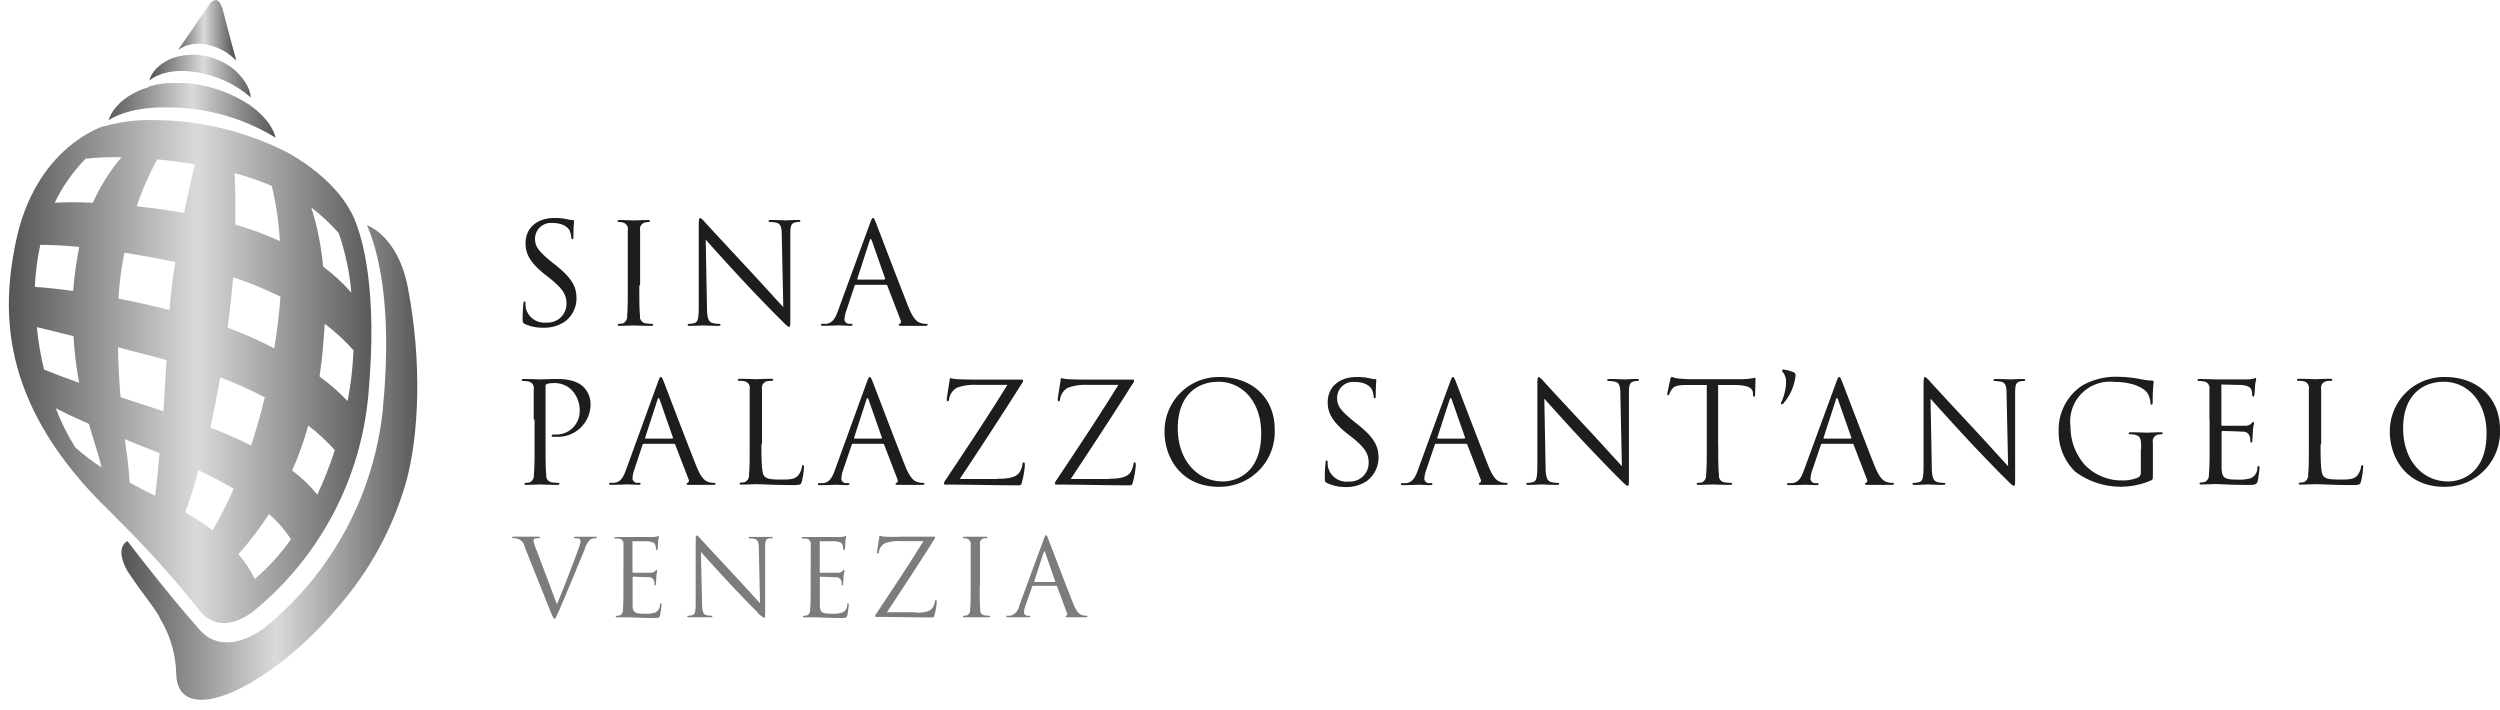 <svg id="Livello_1" data-name="Livello 1" xmlns="http://www.w3.org/2000/svg" xmlns:xlink="http://www.w3.org/1999/xlink" viewBox="0 0 377.32 107.17"><defs><style>.cls-1{fill:none;}.cls-2{fill:#7c7c7b;}.cls-3{fill:#1d1d1b;}.cls-4{clip-path:url(#clip-path);}.cls-5{fill:url(#Sfumatura_senza_nome_13);}.cls-6{clip-path:url(#clip-path-2);}.cls-7{fill:url(#Sfumatura_senza_nome_13-2);}.cls-8{clip-path:url(#clip-path-3);}.cls-9{fill:url(#Sfumatura_senza_nome_13-3);}.cls-10{clip-path:url(#clip-path-4);}.cls-11{fill:url(#Sfumatura_senza_nome_13-4);}.cls-12{clip-path:url(#clip-path-5);}.cls-13{fill:url(#Sfumatura_senza_nome_13-5);}</style><clipPath id="clip-path" transform="translate(-233.25 -243.95)"><path id="SVGID" class="cls-1" d="M264.79,244.72l-4.65,6.75a0,0,0,0,0,0,0h0a5.46,5.46,0,0,1,3.68-.89,8.37,8.37,0,0,1,5.12,2.56l0,0a0.07,0.07,0,0,0,0,0c-1.09-3.88-2-7.47-2-7.47s-0.37-1.72-1.16-1.72a1.42,1.42,0,0,0-1,.77"/></clipPath><linearGradient id="Sfumatura_senza_nome_13" x1="-132.28" y1="707.37" x2="-131.04" y2="707.37" gradientTransform="matrix(7.17, 0, 0, -7.17, 974.75, 5073.49)" gradientUnits="userSpaceOnUse"><stop offset="0" stop-color="#575756"/><stop offset="0.51" stop-color="#dadada"/><stop offset="1" stop-color="#575756"/></linearGradient><clipPath id="clip-path-2" transform="translate(-233.25 -243.95)"><path id="SVGID-2" data-name="SVGID" class="cls-1" d="M259.31,252.7s-2.87,1-3.53,3.41c0,0,2.22-2.06,7-1.28a16.43,16.43,0,0,1,8.33,3.84c-0.15-2.24-2.53-4.25-2.53-4.25a10.15,10.15,0,0,0-6.23-2.21,9.54,9.54,0,0,0-3.05.5"/></clipPath><linearGradient id="Sfumatura_senza_nome_13-2" x1="-150.02" y1="712.09" x2="-148.78" y2="712.09" gradientTransform="matrix(12.41, 0, 0, -12.41, 1884.63, 8850.49)" xlink:href="#Sfumatura_senza_nome_13"/><clipPath id="clip-path-3" transform="translate(-233.25 -243.95)"><path id="SVGID-3" data-name="SVGID" class="cls-1" d="M255.68,257.1c-2.62.78-5.23,2.5-6.05,5,0,0,2.87-2.08,8.8-1.93a31,31,0,0,1,16.42,4.57s-0.36-2.45-4-5a20.49,20.49,0,0,0-11-3.31,14,14,0,0,0-4.22.61"/></clipPath><linearGradient id="Sfumatura_senza_nome_13-3" x1="-159.46" y1="714.72" x2="-158.22" y2="714.72" gradientTransform="matrix(20.41, 0, 0, -20.41, 3270.7, 14603.21)" xlink:href="#Sfumatura_senza_nome_13"/><clipPath id="clip-path-4" transform="translate(-233.25 -243.95)"><path id="SVGID-4" data-name="SVGID" class="cls-1" d="M291.07,305.37a48.91,48.91,0,0,1-17.85,33.29s-5.88,4.81-9.84.34-8.3-10-10.89-13.38c0,0-2.06.83,0,4.53,2.72,4.1,4.24,5.62,5,7.29a16.85,16.85,0,0,1,2.36,8.2c0.1,5.49,6.07,5.15,14.12-.49a54.43,54.43,0,0,0,10.14-9.4,49.19,49.19,0,0,0,10.51-19.34c1.8-6.71,2.39-17.53.2-29-1.51-7.94-6.19-9.48-6.19-9.48,1.35,3.09,4,11.2,2.42,27.49"/></clipPath><linearGradient id="Sfumatura_senza_nome_13-4" x1="-165.77" y1="716.25" x2="-164.54" y2="716.25" gradientTransform="matrix(36.14, 0, 0, -36.14, 6009.92, 25958.01)" xlink:href="#Sfumatura_senza_nome_13"/><clipPath id="clip-path-5" transform="translate(-233.25 -243.95)"><path id="SVGID-5" data-name="SVGID" class="cls-1" d="M269.22,327.61a48.38,48.38,0,0,0,4.62-6.07,17.52,17.52,0,0,1,3.32,3.81,33.74,33.74,0,0,1-5.47,6,15.22,15.22,0,0,0-2.47-3.76m-8-6.34c0.74-2,1.41-4.14,2-6.32,2,0.94,3.76,1.88,5.3,2.79a59.44,59.44,0,0,1-3.2,6.28,46.16,46.16,0,0,0-4.12-2.76m-4.53-2.46q-2.08-1-3.85-2c-0.13-1.86-.31-3.78-0.62-5.67,0-.29-0.08-0.59-0.14-0.89,1.56,0.65,3.26,1.34,5.12,2.07l0.15,0.06c-0.18,2.2-.4,4.35-0.66,6.39h0M277.33,315a51.23,51.23,0,0,0,2.45-6.82,29.44,29.44,0,0,1,4,3.7,56.12,56.12,0,0,1-2.64,6.73,20,20,0,0,0-3.76-3.61m-32.71-3.43a33,33,0,0,1-3-6c1.29,0.66,2.92,1.44,5,2.36,0.63,2.23,1.41,4.48,1.92,6.57a32.09,32.09,0,0,1-3.83-2.89m20.23-3.11c0.57-2.57,1.06-5.13,1.5-7.59a62.25,62.25,0,0,1,6.72,3c-0.56,2.36-1.25,4.82-2.06,7.28-1.8-.91-3.85-1.81-6.16-2.71m-13.54-4.59c-0.22-2.5-.35-5-0.39-7.52,2.29,0.58,4.74,1.23,7.32,1.92-0.16,2.55-.3,5.13-0.46,7.71q-3.57-1.13-6.48-2.11m-11.54-4.15a46.25,46.25,0,0,1-1.09-6.42l5.53,1.36a55.81,55.81,0,0,0,.86,7.05c-2.17-.78-3.92-1.44-5.3-2m41.58,1.06c0.46-3.07.64-5.78,0.77-7.89a0.3,0.3,0,0,1,0-.08,28.22,28.22,0,0,1,4.35,4,51,51,0,0,1-.89,7.67,31.56,31.56,0,0,0-4.24-3.72m-13.87-7.35c0.41-3,.67-5.61.84-7.56v-0.07a56.75,56.75,0,0,1,7.13,2.93v0c-0.13,2-.42,4.7-0.92,7.8a67.1,67.1,0,0,0-7.05-3.12M251.12,289a53.48,53.48,0,0,1,.9-6.91c2.29,0.36,4.85.81,7.69,1.41-0.37,2.22-.66,4.66-0.89,7.24-2.8-.71-5.37-1.28-7.7-1.73m-12.61-1.76a38.22,38.22,0,0,1,.82-6.35c1.48,0,3.42.08,5.88,0.32a56.54,56.54,0,0,0-.92,6.64c-2.34-.32-4.27-0.51-5.78-0.61m43.5-3.08a41.22,41.22,0,0,0-1.78-8.91,31.05,31.05,0,0,1,4.14,3.86,37.82,37.82,0,0,1,1.91,9,26.55,26.55,0,0,0-4.27-3.93m-13.26-6.35c0.07-3.05,0-5.65-.09-7.76a43.36,43.36,0,0,1,5.6,1.92,45.67,45.67,0,0,1,1.23,8.34,48.1,48.1,0,0,0-6.74-2.5m-14.87-2.73A41.3,41.3,0,0,1,257,268c1.74,0.16,3.62.41,5.67,0.76-0.48,1.89-1,4.31-1.63,7.32-2.64-.44-5-0.77-7.17-1m-7.7-7.18a44.39,44.39,0,0,1,5.42-.22,28.43,28.43,0,0,0-4.32,6.87c-2.39-.11-4.29-0.09-5.77,0a25.4,25.4,0,0,1,4.67-6.64m2.76-4.93s-10.46,3.08-13.36,17.8c-2,9.9-2.33,23.47,12.79,38.9,0.19,0.17,1.54,1.48,3.15,3.15a150.73,150.73,0,0,1,11.64,13c3.61,4.87,8.8,0,8.8,0a47.59,47.59,0,0,0,16.89-32.24c1.45-15.77-.84-23.63-2.12-26.62a8.26,8.26,0,0,0-.76-1.49s-2.16-4.44-9.12-8.41a44.87,44.87,0,0,0-20.41-5,25.82,25.82,0,0,0-7.51.95"/></clipPath><linearGradient id="Sfumatura_senza_nome_13-5" x1="-167.36" y1="716.8" x2="-166.12" y2="716.8" gradientTransform="matrix(44.25, 0, 0, -44.25, 7407.53, 31778.63)" xlink:href="#Sfumatura_senza_nome_13"/></defs><title>palazzo-santangelo</title><path class="cls-2" d="M317.3,335.15c0.93-2.15,3.08-7.76,3.44-8.92a2.32,2.32,0,0,0,.14-0.61,0.4,0.4,0,0,0-.21-0.37,2,2,0,0,0-.61-0.06c-0.1,0-.18,0-0.18-0.1s0.1-.13.35-0.13c0.64,0,1.38,0,1.58,0s0.79,0,1.25,0c0.18,0,.27,0,0.27.11s-0.06.11-.19,0.11a1.46,1.46,0,0,0-.77.19,3.09,3.09,0,0,0-.88,1.51c-0.18.45-1,2.38-1.8,4.35-1,2.35-1.7,4.08-2.07,4.87-0.45,1-.51,1.22-0.67,1.22s-0.27-.23-0.58-1l-3.94-9.85a1.54,1.54,0,0,0-1.16-1.24,2.49,2.49,0,0,0-.61-0.06,0.11,0.11,0,0,1-.13-0.11c0-.1.16-0.11,0.42-0.11,0.77,0,1.69,0,1.88,0s0.88,0,1.49,0c0.29,0,.43,0,0.43.11s0,0.11-.16.11a1.87,1.87,0,0,0-.61.08,0.32,0.32,0,0,0-.21.32,6.14,6.14,0,0,0,.43,1.33Z" transform="translate(-233.25 -243.95)"/><path class="cls-2" d="M327.35,329.62c0-2.51,0-3,0-3.47a0.79,0.79,0,0,0-.69-0.92,3,3,0,0,0-.55,0,0.11,0.11,0,0,1-.13-0.1c0-.1.08-0.13,0.26-0.13,0.72,0,1.73,0,1.81,0s3.31,0,3.68,0a4.3,4.3,0,0,0,.69-0.08,1.25,1.25,0,0,1,.22-0.08s0.06,0.06.06,0.14-0.08.31-.13,0.76c0,0.16,0,.87-0.08,1.06a0.19,0.19,0,0,1-.11.18c-0.1,0-.13-0.08-0.13-0.21a1.71,1.71,0,0,0-.1-0.58c-0.11-.26-0.27-0.45-1.14-0.55-0.27,0-2,0-2.2,0s-0.1,0-.1.16v4.43c0,0.11,0,.16.1,0.16s2.19,0,2.55,0a1.08,1.08,0,0,0,.76-0.22,0.49,0.49,0,0,1,.24-0.21s0.08,0,.08.13-0.08.37-.13,0.9c0,0.32-.06.92-0.06,1s0,0.31-.11.31a0.12,0.12,0,0,1-.11-0.14,1.64,1.64,0,0,0-.06-0.53,0.79,0.79,0,0,0-.83-0.56c-0.43,0-2-.08-2.3-0.08a0.1,0.1,0,0,0-.11.11v1.41c0,0.55,0,2.41,0,2.75,0,1.11.29,1.32,1.86,1.32a4.61,4.61,0,0,0,1.54-.18,1.28,1.28,0,0,0,.72-1.16c0-.18.06-0.24,0.14-0.24s0.1,0.13.1,0.24a15.52,15.52,0,0,1-.21,1.56c-0.11.42-.24,0.42-0.87,0.42-2.43,0-3.5-.1-4-0.1-0.08,0-1.09,0-1.57,0-0.18,0-.26,0-0.26-0.13a0.1,0.1,0,0,1,.13-0.1,2.48,2.48,0,0,0,.48-0.06,0.86,0.86,0,0,0,.47-0.88c0.08-.67.08-1.94,0.08-3.49v-2.83Z" transform="translate(-233.25 -243.95)"/><path class="cls-2" d="M339.21,334.92c0,1.32.19,1.74,0.63,1.86a3.48,3.48,0,0,0,.8.1,0.1,0.1,0,0,1,.13.1c0,0.1-.1.13-0.29,0.13-0.92,0-1.56,0-1.7,0s-0.82,0-1.54,0c-0.16,0-.26,0-0.26-0.13a0.1,0.1,0,0,1,.13-0.1,2.29,2.29,0,0,0,.66-0.1c0.4-.11.48-0.58,0.48-2l0-9.21c0-.63,0-0.8.18-0.8a2,2,0,0,1,.56.51c0.24,0.27,2.64,2.86,5.11,5.51,1.59,1.7,3.34,3.66,3.86,4.19l-0.18-8.16c0-1-.13-1.4-0.63-1.53a4.27,4.27,0,0,0-.79-0.08c-0.11,0-.13,0-0.13-0.11s0.13-.11.32-0.11c0.72,0,1.49,0,1.67,0s0.71,0,1.37,0c0.18,0,.29,0,0.29.11a0.15,0.15,0,0,1-.18.11,1.41,1.41,0,0,0-.38,0c-0.53.11-.59,0.47-0.59,1.43l0,9.42c0,1.06,0,1.14-.14,1.14a3.61,3.61,0,0,1-1.17-1c-0.18-.16-2.49-2.52-4.19-4.35-1.86-2-3.68-4-4.19-4.61Z" transform="translate(-233.25 -243.95)"/><path class="cls-2" d="M355.61,329.62c0-2.51,0-3,0-3.47a0.79,0.79,0,0,0-.69-0.92,3,3,0,0,0-.55,0,0.11,0.11,0,0,1-.13-0.1c0-.1.08-0.13,0.26-0.13,0.72,0,1.73,0,1.81,0s3.31,0,3.68,0a4.3,4.3,0,0,0,.69-0.08,1.25,1.25,0,0,1,.22-0.08s0.06,0.06.06,0.14-0.08.31-.13,0.76c0,0.16,0,.87-0.08,1.06a0.19,0.19,0,0,1-.11.18c-0.1,0-.13-0.08-0.13-0.21a1.71,1.71,0,0,0-.1-0.58c-0.11-.26-0.27-0.45-1.14-0.55-0.27,0-2,0-2.2,0s-0.1,0-.1.16v4.43c0,0.11,0,.16.1,0.16s2.19,0,2.55,0a1.08,1.08,0,0,0,.76-0.22,0.49,0.49,0,0,1,.24-0.21s0.08,0,.08.13-0.08.37-.13,0.9c0,0.32-.06.92-0.06,1s0,0.31-.11.31a0.12,0.12,0,0,1-.11-0.14,1.64,1.64,0,0,0-.06-0.53,0.79,0.79,0,0,0-.83-0.56c-0.43,0-2-.08-2.3-0.08a0.1,0.1,0,0,0-.11.11v1.41c0,0.55,0,2.41,0,2.75,0,1.11.29,1.32,1.86,1.32a4.61,4.61,0,0,0,1.54-.18,1.28,1.28,0,0,0,.72-1.16c0-.18.06-0.24,0.14-0.24s0.1,0.13.1,0.24a15.52,15.52,0,0,1-.21,1.56c-0.11.42-.24,0.42-0.87,0.42-2.43,0-3.5-.1-4-0.1-0.08,0-1.09,0-1.57,0-0.18,0-.26,0-0.26-0.13a0.1,0.1,0,0,1,.13-0.1,2.48,2.48,0,0,0,.48-0.06,0.86,0.86,0,0,0,.47-0.88c0.08-.67.08-1.94,0.08-3.49v-2.83Z" transform="translate(-233.25 -243.95)"/><path class="cls-2" d="M371.5,336.42c1.69,0,2.2-.31,2.54-0.79a2.59,2.59,0,0,0,.32-0.87c0-.16.06-0.26,0.14-0.26s0.13,0.06.13,0.37a10.59,10.59,0,0,1-.32,1.85c-0.1.39-.11,0.42-0.48,0.42-2.68,0-5.38-.08-8.2-0.08-0.19,0-.29,0-0.29-0.13a0.92,0.92,0,0,1,.23-0.45c2.39-3.62,4.82-7.23,7.05-10.86h-3.49a5.83,5.83,0,0,0-2.31.32,1.81,1.81,0,0,0-.92,1.27c0,0.24-.1.29-0.18,0.29s-0.1-.08-0.1-0.21,0.24-1.65.32-2.14c0-.22.06-0.31,0.16-0.31a4.43,4.43,0,0,0,.68.11c1.53,0.06,2.3,0,2.79,0h4.48c0.24,0,.32,0,0.32.13a0.27,0.27,0,0,1-.06.19c-2.33,3.7-4.76,7.39-7.2,11.09h4.37Z" transform="translate(-233.25 -243.95)"/><path class="cls-2" d="M381.12,332.45c0,1.54,0,2.81.08,3.49a0.78,0.78,0,0,0,.63.88,7,7,0,0,0,.72.06,0.1,0.1,0,0,1,.13.1c0,0.08-.08.13-0.26,0.13-0.88,0-1.9,0-2,0s-1.09,0-1.57,0c-0.18,0-.26,0-0.26-0.13a0.1,0.1,0,0,1,.13-0.1,2.48,2.48,0,0,0,.48-0.06,0.86,0.86,0,0,0,.47-0.88c0.08-.67.08-1.94,0.08-3.49v-2.83c0-2.51,0-3,0-3.47a0.8,0.8,0,0,0-.55-0.9,2.12,2.12,0,0,0-.5-0.06,0.11,0.11,0,0,1-.13-0.1c0-.1.08-0.13,0.26-0.13,0.53,0,1.54,0,1.62,0s1.09,0,1.58,0c0.18,0,.26,0,0.26.13a0.11,0.11,0,0,1-.13.1,2.38,2.38,0,0,0-.4,0,0.77,0.77,0,0,0-.6.92c0,0.51,0,1,0,3.47v2.83Z" transform="translate(-233.25 -243.95)"/><path class="cls-2" d="M390.77,325.36c0.19-.53.26-0.63,0.35-0.63s0.16,0.08.35,0.58,2.76,7.25,3.74,9.69c0.58,1.43,1,1.69,1.38,1.78a2,2,0,0,0,.64.1c0.1,0,.16,0,0.16.1s-0.14.13-.32,0.13-1.41,0-2.52,0c-0.31,0-.48,0-0.48-0.11a0.12,0.12,0,0,1,.11-0.11,0.3,0.3,0,0,0,.1-0.43l-1.49-4a0.14,0.14,0,0,0-.14-0.1h-3.46a0.17,0.17,0,0,0-.16.13l-1,2.84a3.37,3.37,0,0,0-.23,1.08,0.55,0.55,0,0,0,.61.47h0.16c0.11,0,.16,0,0.16.1s-0.1.13-.24,0.13c-0.39,0-1.08,0-1.25,0s-1.06,0-1.81,0c-0.21,0-.31,0-0.31-0.13a0.12,0.12,0,0,1,.14-0.1l0.47,0a1.84,1.84,0,0,0,1.35-1.51Zm1.67,6.43c0.08,0,.08,0,0.06-0.11L391,327.34q-0.12-.36-0.24,0l-1.41,4.34c0,0.08,0,.11,0,0.11h3.07Z" transform="translate(-233.25 -243.95)"/><path class="cls-3" d="M312.45,292.84c-0.29-.15-0.32-0.23-0.32-0.8,0-1.06.08-1.9,0.11-2.24s0.06-.34.17-0.34,0.15,0.06.15,0.23a3.66,3.66,0,0,0,.06.78,2.87,2.87,0,0,0,3.13,2.16,2.82,2.82,0,0,0,3-2.81c0-1.46-.61-2.3-2.43-3.8l-1-.78c-2.24-1.84-2.75-3.15-2.75-4.59,0-2.26,1.69-3.8,4.37-3.8a8.2,8.2,0,0,1,2,.21,3.46,3.46,0,0,0,.74.11c0.17,0,.21,0,0.21.15s-0.09.8-.09,2.24c0,0.34,0,.49-0.15.49s-0.15-.11-0.17-0.27a3.75,3.75,0,0,0-.27-1.06c-0.13-.23-0.7-1.12-2.64-1.12A2.4,2.4,0,0,0,314,280c0,1.2.59,1.92,2.58,3.55l0.59,0.46c2.49,2,3.09,3.28,3.09,5a4.38,4.38,0,0,1-1.8,3.51,5.56,5.56,0,0,1-3.19.89A6.42,6.42,0,0,1,312.45,292.84Z" transform="translate(-233.25 -243.95)"/><path class="cls-3" d="M329.74,287c0,2,0,3.7.11,4.59a1,1,0,0,0,.82,1.16,9.24,9.24,0,0,0,1,.08,0.14,0.14,0,0,1,.17.13c0,0.11-.11.17-0.34,0.17-1.16,0-2.49-.06-2.6-0.06s-1.44.06-2.07,0.06c-0.23,0-.34,0-0.34-0.17a0.14,0.14,0,0,1,.17-0.13,3.28,3.28,0,0,0,.63-0.08,1.13,1.13,0,0,0,.61-1.16C328,290.69,328,289,328,287v-3.72c0-3.3,0-3.89,0-4.56a1,1,0,0,0-.72-1.18,2.77,2.77,0,0,0-.65-0.08,0.15,0.15,0,0,1-.17-0.13c0-.13.11-0.17,0.34-0.17,0.7,0,2,.06,2.13.06s1.44-.06,2.07-0.06c0.23,0,.34,0,0.34.17a0.15,0.15,0,0,1-.17.13,3.11,3.11,0,0,0-.53.06,1,1,0,0,0-.78,1.2c0,0.68,0,1.27,0,4.56V287Z" transform="translate(-233.25 -243.95)"/><path class="cls-3" d="M339.95,290.25c0,1.73.25,2.28,0.82,2.45a4.62,4.62,0,0,0,1.06.13,0.14,0.14,0,0,1,.17.13c0,0.13-.13.17-0.38,0.17-1.21,0-2.05-.06-2.24-0.06s-1.08.06-2,.06c-0.21,0-.34,0-0.34-0.17a0.14,0.14,0,0,1,.17-0.13,3,3,0,0,0,.87-0.13c0.53-.15.63-0.76,0.63-2.68l0-12.11c0-.82.06-1.06,0.23-1.06a2.6,2.6,0,0,1,.74.68c0.32,0.36,3.47,3.76,6.72,7.25,2.09,2.24,4.4,4.82,5.07,5.52l-0.23-10.74c0-1.37-.17-1.84-0.82-2a5.61,5.61,0,0,0-1-.11c-0.15,0-.17-0.06-0.17-0.15s0.17-.15.42-0.15c1,0,2,.06,2.2.06s0.93-.06,1.8-0.06c0.23,0,.38,0,0.38.15a0.19,0.19,0,0,1-.23.15,1.85,1.85,0,0,0-.51.06c-0.7.15-.78,0.61-0.78,1.88l0,12.38c0,1.39,0,1.5-.19,1.5s-0.42-.23-1.54-1.35c-0.23-.21-3.28-3.32-5.52-5.73-2.45-2.64-4.84-5.3-5.52-6.07Z" transform="translate(-233.25 -243.95)"/><path class="cls-3" d="M364.55,277.67c0.25-.7.34-0.82,0.46-0.82s0.21,0.11.46,0.76,3.63,9.53,4.92,12.74c0.76,1.88,1.37,2.22,1.82,2.35a2.71,2.71,0,0,0,.84.13c0.13,0,.21,0,0.21.13s-0.19.17-.42,0.17-1.86,0-3.32,0c-0.4,0-.63,0-0.63-0.15a0.16,0.16,0,0,1,.15-0.15,0.4,0.4,0,0,0,.13-0.57l-2-5.2a0.18,0.18,0,0,0-.19-0.13h-4.54a0.22,0.22,0,0,0-.21.17L361,290.79a4.48,4.48,0,0,0-.3,1.42,0.72,0.72,0,0,0,.8.61h0.21c0.15,0,.21,0,0.21.13s-0.13.17-.32,0.17c-0.51,0-1.42-.06-1.65-0.06s-1.39.06-2.39,0.06c-0.27,0-.4,0-0.4-0.17a0.16,0.16,0,0,1,.19-0.13c0.15,0,.44,0,0.61,0,1-.13,1.39-0.93,1.78-2Zm2.2,8.45c0.11,0,.11-0.06.08-0.15l-2-5.71q-0.16-.48-0.32,0L362.65,286c0,0.11,0,.15.06,0.15h4Z" transform="translate(-233.25 -243.95)"/><path class="cls-3" d="M313.8,307.27c0-3.3,0-3.89,0-4.56a1,1,0,0,0-.91-1.2,4,4,0,0,0-.72-0.06,0.15,0.15,0,0,1-.17-0.13c0-.13.11-0.17,0.34-0.17,1,0,2.22.06,2.39,0.06,0.46,0,1.69-.06,2.66-0.06,2.64,0,3.59.89,3.93,1.2a3.67,3.67,0,0,1,1.06,2.52,4.91,4.91,0,0,1-5.2,5,3.06,3.06,0,0,1-.44,0,0.2,0.2,0,0,1-.23-0.15c0-.17.13-0.19,0.57-0.19a3.51,3.51,0,0,0,3.66-3.44,4.48,4.48,0,0,0-1.18-3.25,3.67,3.67,0,0,0-2.89-1.06,2.6,2.6,0,0,0-.91.13,0.37,0.37,0,0,0-.17.4V311c0,2,0,3.7.11,4.59a1,1,0,0,0,.82,1.16,9.31,9.31,0,0,0,1,.08,0.14,0.14,0,0,1,.17.13c0,0.11-.11.17-0.34,0.17-1.16,0-2.49-.06-2.6-0.06s-1.39.06-2,.06c-0.23,0-.34,0-0.34-0.17a0.14,0.14,0,0,1,.17-0.13,3.28,3.28,0,0,0,.63-0.08,1.13,1.13,0,0,0,.61-1.16c0.11-.89.11-2.56,0.11-4.59v-3.72Z" transform="translate(-233.25 -243.95)"/><path class="cls-3" d="M332.53,301.67c0.25-.7.34-0.82,0.46-0.82s0.21,0.11.46,0.76,3.63,9.53,4.92,12.74c0.76,1.88,1.38,2.22,1.82,2.35a2.72,2.72,0,0,0,.85.13c0.13,0,.21,0,0.21.13s-0.19.17-.42,0.17-1.86,0-3.32,0c-0.4,0-.63,0-0.63-0.15a0.16,0.16,0,0,1,.15-0.15,0.4,0.4,0,0,0,.13-0.57l-2-5.2a0.18,0.18,0,0,0-.19-0.13h-4.54a0.22,0.22,0,0,0-.21.17L329,314.79a4.48,4.48,0,0,0-.29,1.42,0.72,0.72,0,0,0,.8.61h0.21c0.15,0,.21,0,0.21.13s-0.13.17-.32,0.17c-0.51,0-1.42-.06-1.65-0.06s-1.39.06-2.39,0.06c-0.27,0-.4,0-0.4-0.17a0.16,0.16,0,0,1,.19-0.13c0.15,0,.44,0,0.61,0,1-.13,1.39-0.93,1.78-2Zm2.2,8.45c0.11,0,.11-0.06.08-0.15l-2-5.71q-0.16-.48-0.32,0L330.62,310c0,0.11,0,.15.06,0.15h4Z" transform="translate(-233.25 -243.95)"/><path class="cls-3" d="M348.17,311c0,3.11.08,4.46,0.46,4.84s0.89,0.49,2.54.49c1.12,0,2,0,2.56-.63a3,3,0,0,0,.55-1.27c0-.17.06-0.27,0.19-0.27s0.13,0.08.13,0.32a13.49,13.49,0,0,1-.32,2.11c-0.15.49-.21,0.57-1.33,0.57-3,0-4.44-.13-5.66-0.13-0.19,0-1.44.06-2.07,0.06-0.23,0-.34,0-0.34-0.17a0.14,0.14,0,0,1,.17-0.13,3.27,3.27,0,0,0,.63-0.08,1.13,1.13,0,0,0,.61-1.16c0.11-.89.11-2.56,0.11-4.59v-3.72c0-3.3,0-3.89,0-4.56a1,1,0,0,0-.91-1.2,3.93,3.93,0,0,0-.72-0.06,0.15,0.15,0,0,1-.17-0.13c0-.13.11-0.17,0.34-0.17,1,0,2.28.06,2.39,0.06s1.65-.06,2.28-0.06c0.23,0,.34,0,0.34.17a0.15,0.15,0,0,1-.17.13,4.94,4.94,0,0,0-.7.06,1,1,0,0,0-.82,1.2c0,0.68,0,1.27,0,4.56V311Z" transform="translate(-233.25 -243.95)"/><path class="cls-3" d="M364.06,301.67c0.25-.7.34-0.82,0.46-0.82s0.21,0.11.46,0.76,3.63,9.53,4.92,12.74c0.76,1.88,1.38,2.22,1.82,2.35a2.72,2.72,0,0,0,.85.13c0.13,0,.21,0,0.21.13s-0.19.17-.42,0.17-1.86,0-3.32,0c-0.4,0-.63,0-0.63-0.15a0.16,0.16,0,0,1,.15-0.15,0.4,0.4,0,0,0,.13-0.57l-2-5.2a0.18,0.18,0,0,0-.19-0.13H362a0.22,0.22,0,0,0-.21.17l-1.27,3.74a4.48,4.48,0,0,0-.29,1.42,0.72,0.72,0,0,0,.8.61h0.21c0.15,0,.21,0,0.21.13s-0.13.17-.32,0.17c-0.51,0-1.42-.06-1.65-0.06s-1.39.06-2.39,0.06c-0.27,0-.4,0-0.4-0.17a0.16,0.16,0,0,1,.19-0.13c0.15,0,.44,0,0.61,0,1-.13,1.39-0.93,1.78-2Zm2.2,8.45c0.11,0,.11-0.06.08-0.15l-2-5.71q-0.16-.48-0.32,0L362.16,310c0,0.11,0,.15.06,0.15h4Z" transform="translate(-233.25 -243.95)"/><path class="cls-3" d="M383.81,316.21c2.22,0,2.9-.4,3.34-1a3.41,3.41,0,0,0,.42-1.14c0-.21.08-0.34,0.19-0.34s0.17,0.08.17,0.49a13.83,13.83,0,0,1-.42,2.43c-0.13.51-.15,0.55-0.63,0.55-3.53,0-7.08-.11-10.78-0.11-0.25,0-.38,0-0.38-0.17a1.2,1.2,0,0,1,.29-0.59c3.15-4.75,6.34-9.51,9.28-14.29H380.7a7.69,7.69,0,0,0-3,.42,2.38,2.38,0,0,0-1.2,1.67c0,0.32-.13.38-0.23,0.38s-0.13-.11-0.13-0.27,0.32-2.18.42-2.81c0-.3.08-0.4,0.21-0.4a5.86,5.86,0,0,0,.89.15c2,0.08,3,.06,3.68.06h5.9c0.32,0,.42,0,0.42.17a0.36,0.36,0,0,1-.08.25c-3.06,4.86-6.25,9.72-9.47,14.58h5.75Z" transform="translate(-233.25 -243.95)"/><path class="cls-3" d="M400.55,316.21c2.22,0,2.9-.4,3.34-1a3.39,3.39,0,0,0,.42-1.14c0-.21.08-0.34,0.19-0.34s0.17,0.08.17,0.49a13.84,13.84,0,0,1-.42,2.43c-0.13.51-.15,0.55-0.63,0.55-3.53,0-7.08-.11-10.78-0.11-0.25,0-.38,0-0.38-0.17a1.2,1.2,0,0,1,.3-0.59c3.15-4.75,6.34-9.51,9.28-14.29h-4.59a7.69,7.69,0,0,0-3,.42,2.38,2.38,0,0,0-1.2,1.67c0,0.32-.13.38-0.23,0.38s-0.13-.11-0.13-0.27,0.32-2.18.42-2.81c0-.3.08-0.4,0.21-0.4a5.83,5.83,0,0,0,.89.15c2,0.08,3,.06,3.68.06h5.9c0.32,0,.42,0,0.42.17a0.36,0.36,0,0,1-.08.25c-3.06,4.86-6.26,9.72-9.47,14.58h5.75Z" transform="translate(-233.25 -243.95)"/><path class="cls-3" d="M417.33,300.85c4.76,0,8.31,3,8.31,7.93a8.29,8.29,0,0,1-8.43,8.64c-5.79,0-8.2-4.5-8.2-8.31A8.18,8.18,0,0,1,417.33,300.85Zm0.44,15.77c1.9,0,5.83-1.1,5.83-7.25,0-5.07-3.09-7.8-6.42-7.8-3.53,0-6.17,2.32-6.17,7C411,313.44,414,316.61,417.77,316.61Z" transform="translate(-233.25 -243.95)"/><path class="cls-3" d="M433.52,316.84c-0.3-.15-0.32-0.23-0.32-0.8,0-1.06.08-1.9,0.11-2.24s0.06-.34.17-0.34,0.15,0.06.15,0.23a3.78,3.78,0,0,0,.06.78,2.88,2.88,0,0,0,3.13,2.16,2.82,2.82,0,0,0,3-2.81c0-1.46-.61-2.3-2.43-3.8l-1-.78c-2.24-1.84-2.75-3.15-2.75-4.59,0-2.26,1.69-3.8,4.38-3.8a8.18,8.18,0,0,1,2,.21,3.48,3.48,0,0,0,.74.11c0.17,0,.21,0,0.21.15s-0.08.8-.08,2.24c0,0.34,0,.49-0.15.49s-0.15-.11-0.17-0.27a3.69,3.69,0,0,0-.27-1.06c-0.13-.23-0.7-1.12-2.64-1.12a2.4,2.4,0,0,0-2.6,2.45c0,1.2.59,1.92,2.58,3.55l0.59,0.46c2.49,2,3.08,3.28,3.08,5a4.38,4.38,0,0,1-1.8,3.51,5.56,5.56,0,0,1-3.19.89A6.41,6.41,0,0,1,433.52,316.84Z" transform="translate(-233.25 -243.95)"/><path class="cls-3" d="M452.08,301.67c0.25-.7.34-0.82,0.46-0.82s0.21,0.11.46,0.76,3.63,9.53,4.92,12.74c0.76,1.88,1.37,2.22,1.82,2.35a2.73,2.73,0,0,0,.85.13c0.13,0,.21,0,0.21.13s-0.19.17-.42,0.17-1.86,0-3.32,0c-0.4,0-.63,0-0.63-0.15a0.16,0.16,0,0,1,.15-0.15,0.4,0.4,0,0,0,.13-0.57l-2-5.2a0.19,0.19,0,0,0-.19-0.13H450a0.22,0.22,0,0,0-.21.17l-1.27,3.74a4.46,4.46,0,0,0-.3,1.42,0.72,0.72,0,0,0,.8.61h0.21c0.15,0,.21,0,0.21.13s-0.13.17-.32,0.17c-0.51,0-1.42-.06-1.65-0.06s-1.4.06-2.39,0.06c-0.28,0-.4,0-0.4-0.17a0.16,0.16,0,0,1,.19-0.13c0.15,0,.44,0,0.61,0,1-.13,1.4-0.93,1.78-2Zm2.2,8.45c0.11,0,.11-0.06.08-0.15l-2-5.71q-0.16-.48-0.32,0L450.18,310c0,0.11,0,.15.06,0.15h4Z" transform="translate(-233.25 -243.95)"/><path class="cls-3" d="M466.52,314.25c0,1.73.25,2.28,0.82,2.45a4.62,4.62,0,0,0,1.06.13,0.14,0.14,0,0,1,.17.13c0,0.13-.13.17-0.38,0.17-1.2,0-2-.06-2.24-0.06s-1.08.06-2,.06c-0.21,0-.34,0-0.34-0.17a0.14,0.14,0,0,1,.17-0.13,3,3,0,0,0,.87-0.13c0.53-.15.63-0.76,0.63-2.68l0-12.11c0-.82.06-1.06,0.23-1.06a2.62,2.62,0,0,1,.74.68c0.32,0.36,3.46,3.76,6.72,7.25,2.09,2.24,4.4,4.82,5.07,5.52l-0.23-10.74c0-1.37-.17-1.84-0.82-2a5.6,5.6,0,0,0-1-.11c-0.15,0-.17-0.06-0.17-0.15s0.17-.15.42-0.15c1,0,2,.06,2.2.06s0.93-.06,1.8-0.06c0.23,0,.38,0,0.38.15a0.19,0.19,0,0,1-.23.15,1.87,1.87,0,0,0-.51.06c-0.7.15-.78,0.61-0.78,1.88l0,12.38c0,1.39,0,1.5-.19,1.5s-0.42-.23-1.54-1.35c-0.23-.21-3.28-3.32-5.52-5.73-2.45-2.64-4.84-5.3-5.52-6.07Z" transform="translate(-233.25 -243.95)"/><path class="cls-3" d="M492.58,311c0,2,0,3.7.11,4.59a1,1,0,0,0,.82,1.16,9.29,9.29,0,0,0,1,.08,0.14,0.14,0,0,1,.17.13c0,0.11-.11.17-0.34,0.17-1.16,0-2.49-.06-2.6-0.06s-1.44.06-2.07,0.06c-0.23,0-.34,0-0.34-0.17a0.14,0.14,0,0,1,.17-0.13,3.27,3.27,0,0,0,.63-0.08,1.13,1.13,0,0,0,.61-1.16c0.11-.89.11-2.56,0.11-4.59v-8.94l-3.13,0c-1.31,0-1.82.17-2.16,0.68a3.73,3.73,0,0,0-.36.66,0.23,0.23,0,0,1-.21.21c-0.06,0-.11-0.06-0.11-0.19s0.42-2,.46-2.2a0.72,0.72,0,0,1,.21-0.4,4,4,0,0,0,.93.25c0.61,0.06,1.42.11,1.67,0.11H496a10.25,10.25,0,0,0,2.09-.21c0.11,0,.11.13,0.11,0.25,0,0.63-.06,2.09-0.06,2.32s-0.06.27-.15,0.27-0.15-.06-0.17-0.36l0-.23c-0.08-.63-0.57-1.12-2.6-1.16l-2.66,0V311Z" transform="translate(-233.25 -243.95)"/><path class="cls-3" d="M502.41,300.21a0.48,0.48,0,0,1-.19-0.36,0.19,0.19,0,0,1,.19-0.13,6.38,6.38,0,0,1,1.48.38,0.51,0.51,0,0,1,.36.55,7.61,7.61,0,0,1-1.82,4.16,0.31,0.31,0,0,1-.28.17,0.11,0.11,0,0,1-.11-0.11,0.73,0.73,0,0,1,.08-0.27,7.49,7.49,0,0,0,.7-3A2.36,2.36,0,0,0,502.41,300.21Z" transform="translate(-233.25 -243.95)"/><path class="cls-3" d="M510.38,301.67c0.25-.7.34-0.82,0.46-0.82s0.21,0.11.46,0.76,3.63,9.53,4.92,12.74c0.76,1.88,1.37,2.22,1.82,2.35a2.73,2.73,0,0,0,.85.13c0.13,0,.21,0,0.21.13s-0.19.17-.42,0.17-1.86,0-3.32,0c-0.4,0-.63,0-0.63-0.15a0.16,0.16,0,0,1,.15-0.15,0.4,0.4,0,0,0,.13-0.57l-2-5.2a0.18,0.18,0,0,0-.19-0.13h-4.54a0.22,0.22,0,0,0-.21.17l-1.27,3.74a4.43,4.43,0,0,0-.3,1.42,0.72,0.72,0,0,0,.8.61h0.21c0.15,0,.21,0,0.21.13s-0.13.17-.32,0.17c-0.51,0-1.42-.06-1.65-0.06s-1.4.06-2.39,0.06c-0.28,0-.4,0-0.4-0.17a0.16,0.16,0,0,1,.19-0.13c0.15,0,.44,0,0.61,0,1-.13,1.4-0.93,1.77-2Zm2.2,8.45c0.11,0,.11-0.06.08-0.15l-2-5.71q-0.16-.48-0.32,0L508.48,310c0,0.11,0,.15.06,0.15h4Z" transform="translate(-233.25 -243.95)"/><path class="cls-3" d="M524.81,314.25c0,1.73.25,2.28,0.82,2.45a4.63,4.63,0,0,0,1.06.13,0.14,0.14,0,0,1,.17.13c0,0.13-.13.17-0.38,0.17-1.21,0-2-.06-2.24-0.06s-1.08.06-2,.06c-0.21,0-.34,0-0.34-0.17a0.14,0.14,0,0,1,.17-0.13,3,3,0,0,0,.87-0.13c0.53-.15.63-0.76,0.63-2.68l0-12.11c0-.82.06-1.06,0.23-1.06a2.59,2.59,0,0,1,.74.68c0.32,0.36,3.46,3.76,6.72,7.25,2.09,2.24,4.39,4.82,5.07,5.52l-0.23-10.74c0-1.37-.17-1.84-0.82-2a5.58,5.58,0,0,0-1-.11c-0.15,0-.17-0.06-0.17-0.15s0.17-.15.42-0.15c1,0,2,.06,2.2.06s0.93-.06,1.8-0.06c0.23,0,.38,0,0.38.15a0.19,0.19,0,0,1-.23.15,1.87,1.87,0,0,0-.51.06c-0.7.15-.78,0.61-0.78,1.88l0,12.38c0,1.39,0,1.5-.19,1.5s-0.42-.23-1.54-1.35c-0.23-.21-3.28-3.32-5.52-5.73-2.45-2.64-4.84-5.3-5.52-6.07Z" transform="translate(-233.25 -243.95)"/><path class="cls-3" d="M556.41,311.73c0-1.71-.11-1.94-1-2.18a4,4,0,0,0-.72-0.06,0.15,0.15,0,0,1-.17-0.13c0-.13.11-0.17,0.34-0.17,1,0,2.28.06,2.39,0.06s1.44-.06,2.07-0.06c0.23,0,.34,0,0.34.17a0.15,0.15,0,0,1-.17.13,3.18,3.18,0,0,0-.53.06,1,1,0,0,0-.78,1.2c0,0.68,0,1.31,0,2.2v2.37c0,1,0,1-.28,1.14a11.51,11.51,0,0,1-11.43-1.31,8.25,8.25,0,0,1-2.51-6,8,8,0,0,1,3.53-7,10.38,10.38,0,0,1,5.62-1.33,18.06,18.06,0,0,1,3.23.36,10.56,10.56,0,0,0,1.71.21c0.21,0,.25.11,0.25,0.19a26.66,26.66,0,0,0-.15,3c0,0.34,0,.44-0.19.44s-0.13-.13-0.15-0.32a3.26,3.26,0,0,0-.44-1.4c-0.53-.8-2.24-1.71-5-1.71a6,6,0,0,0-6.62,6.76,8.62,8.62,0,0,0,2.24,5.85,7.7,7.7,0,0,0,5.54,2.26,5.78,5.78,0,0,0,2.41-.44,0.77,0.77,0,0,0,.42-0.74v-3.59Z" transform="translate(-233.25 -243.95)"/><path class="cls-3" d="M566.71,307.27c0-3.3,0-3.89,0-4.56a1,1,0,0,0-.91-1.2,4,4,0,0,0-.72-0.06,0.15,0.15,0,0,1-.17-0.13c0-.13.11-0.17,0.34-0.17,0.95,0,2.28.06,2.39,0.06s4.35,0,4.84,0a5.55,5.55,0,0,0,.91-0.11,1.68,1.68,0,0,1,.3-0.11c0.06,0,.08.08,0.08,0.19s-0.11.4-.17,1c0,0.21-.06,1.14-0.11,1.39a0.24,0.24,0,0,1-.15.23c-0.13,0-.17-0.11-0.17-0.27a2.27,2.27,0,0,0-.13-0.76c-0.15-.34-0.36-0.59-1.5-0.72-0.36,0-2.66-.06-2.89-0.06s-0.13.06-.13,0.21V308c0,0.15,0,.21.13,0.21,0.27,0,2.87,0,3.36,0a1.42,1.42,0,0,0,1-.3,0.64,0.64,0,0,1,.32-0.27c0.06,0,.11,0,0.11.17s-0.11.49-.17,1.18c0,0.42-.08,1.2-0.08,1.35s0,0.4-.15.4a0.16,0.16,0,0,1-.15-0.19,2.12,2.12,0,0,0-.09-0.7,1,1,0,0,0-1.1-.74c-0.57-.06-2.66-0.11-3-0.11a0.13,0.13,0,0,0-.15.15V311c0,0.72,0,3.17,0,3.61,0.06,1.46.38,1.73,2.45,1.73a6.07,6.07,0,0,0,2-.23,1.69,1.69,0,0,0,.95-1.52c0-.23.09-0.32,0.19-0.32s0.13,0.17.13,0.32-0.17,1.61-.28,2-0.32.55-1.14,0.55c-3.19,0-4.61-.13-5.22-0.13-0.11,0-1.44.06-2.07,0.06-0.23,0-.34,0-0.34-0.17a0.14,0.14,0,0,1,.17-0.13,3.29,3.29,0,0,0,.63-0.08,1.13,1.13,0,0,0,.61-1.16c0.11-.89.11-2.56,0.11-4.59v-3.72Z" transform="translate(-233.25 -243.95)"/><path class="cls-3" d="M583.49,311c0,3.11.08,4.46,0.46,4.84s0.89,0.49,2.54.49c1.12,0,2,0,2.56-.63a2.92,2.92,0,0,0,.55-1.27c0-.17.06-0.27,0.19-0.27s0.13,0.08.13,0.32a13.42,13.42,0,0,1-.32,2.11c-0.15.49-.21,0.57-1.33,0.57-3,0-4.44-.13-5.66-0.13-0.19,0-1.44.06-2.07,0.06-0.23,0-.34,0-0.34-0.17a0.14,0.14,0,0,1,.17-0.13,3.27,3.27,0,0,0,.63-0.08,1.13,1.13,0,0,0,.61-1.16c0.11-.89.11-2.56,0.11-4.59v-3.72c0-3.3,0-3.89,0-4.56a1,1,0,0,0-.91-1.2,3.92,3.92,0,0,0-.72-0.06,0.15,0.15,0,0,1-.17-0.13c0-.13.11-0.17,0.34-0.17,1,0,2.28.06,2.39,0.06s1.65-.06,2.28-0.06c0.23,0,.34,0,0.34.17a0.15,0.15,0,0,1-.17.13,4.93,4.93,0,0,0-.7.06,1,1,0,0,0-.82,1.2c0,0.68,0,1.27,0,4.56V311Z" transform="translate(-233.25 -243.95)"/><path class="cls-3" d="M602.26,300.85c4.76,0,8.31,3,8.31,7.93a8.3,8.3,0,0,1-8.43,8.64c-5.79,0-8.2-4.5-8.2-8.31A8.18,8.18,0,0,1,602.26,300.85Zm0.45,15.77c1.9,0,5.83-1.1,5.83-7.25,0-5.07-3.09-7.8-6.42-7.8-3.53,0-6.17,2.32-6.17,7C595.94,313.44,598.9,316.61,602.71,316.61Z" transform="translate(-233.25 -243.95)"/><g class="cls-4"><rect class="cls-5" x="26.89" width="8.86" height="9.23"/></g><g class="cls-6"><rect class="cls-7" x="22.53" y="8.26" width="15.34" height="6.46"/></g><g class="cls-8"><rect class="cls-9" x="16.38" y="12.54" width="25.22" height="8.28"/></g><g class="cls-10"><rect class="cls-11" x="17.18" y="33.93" width="46.6" height="73.24"/></g><g class="cls-12"><rect class="cls-13" y="18.08" width="57.06" height="78.64"/></g></svg>